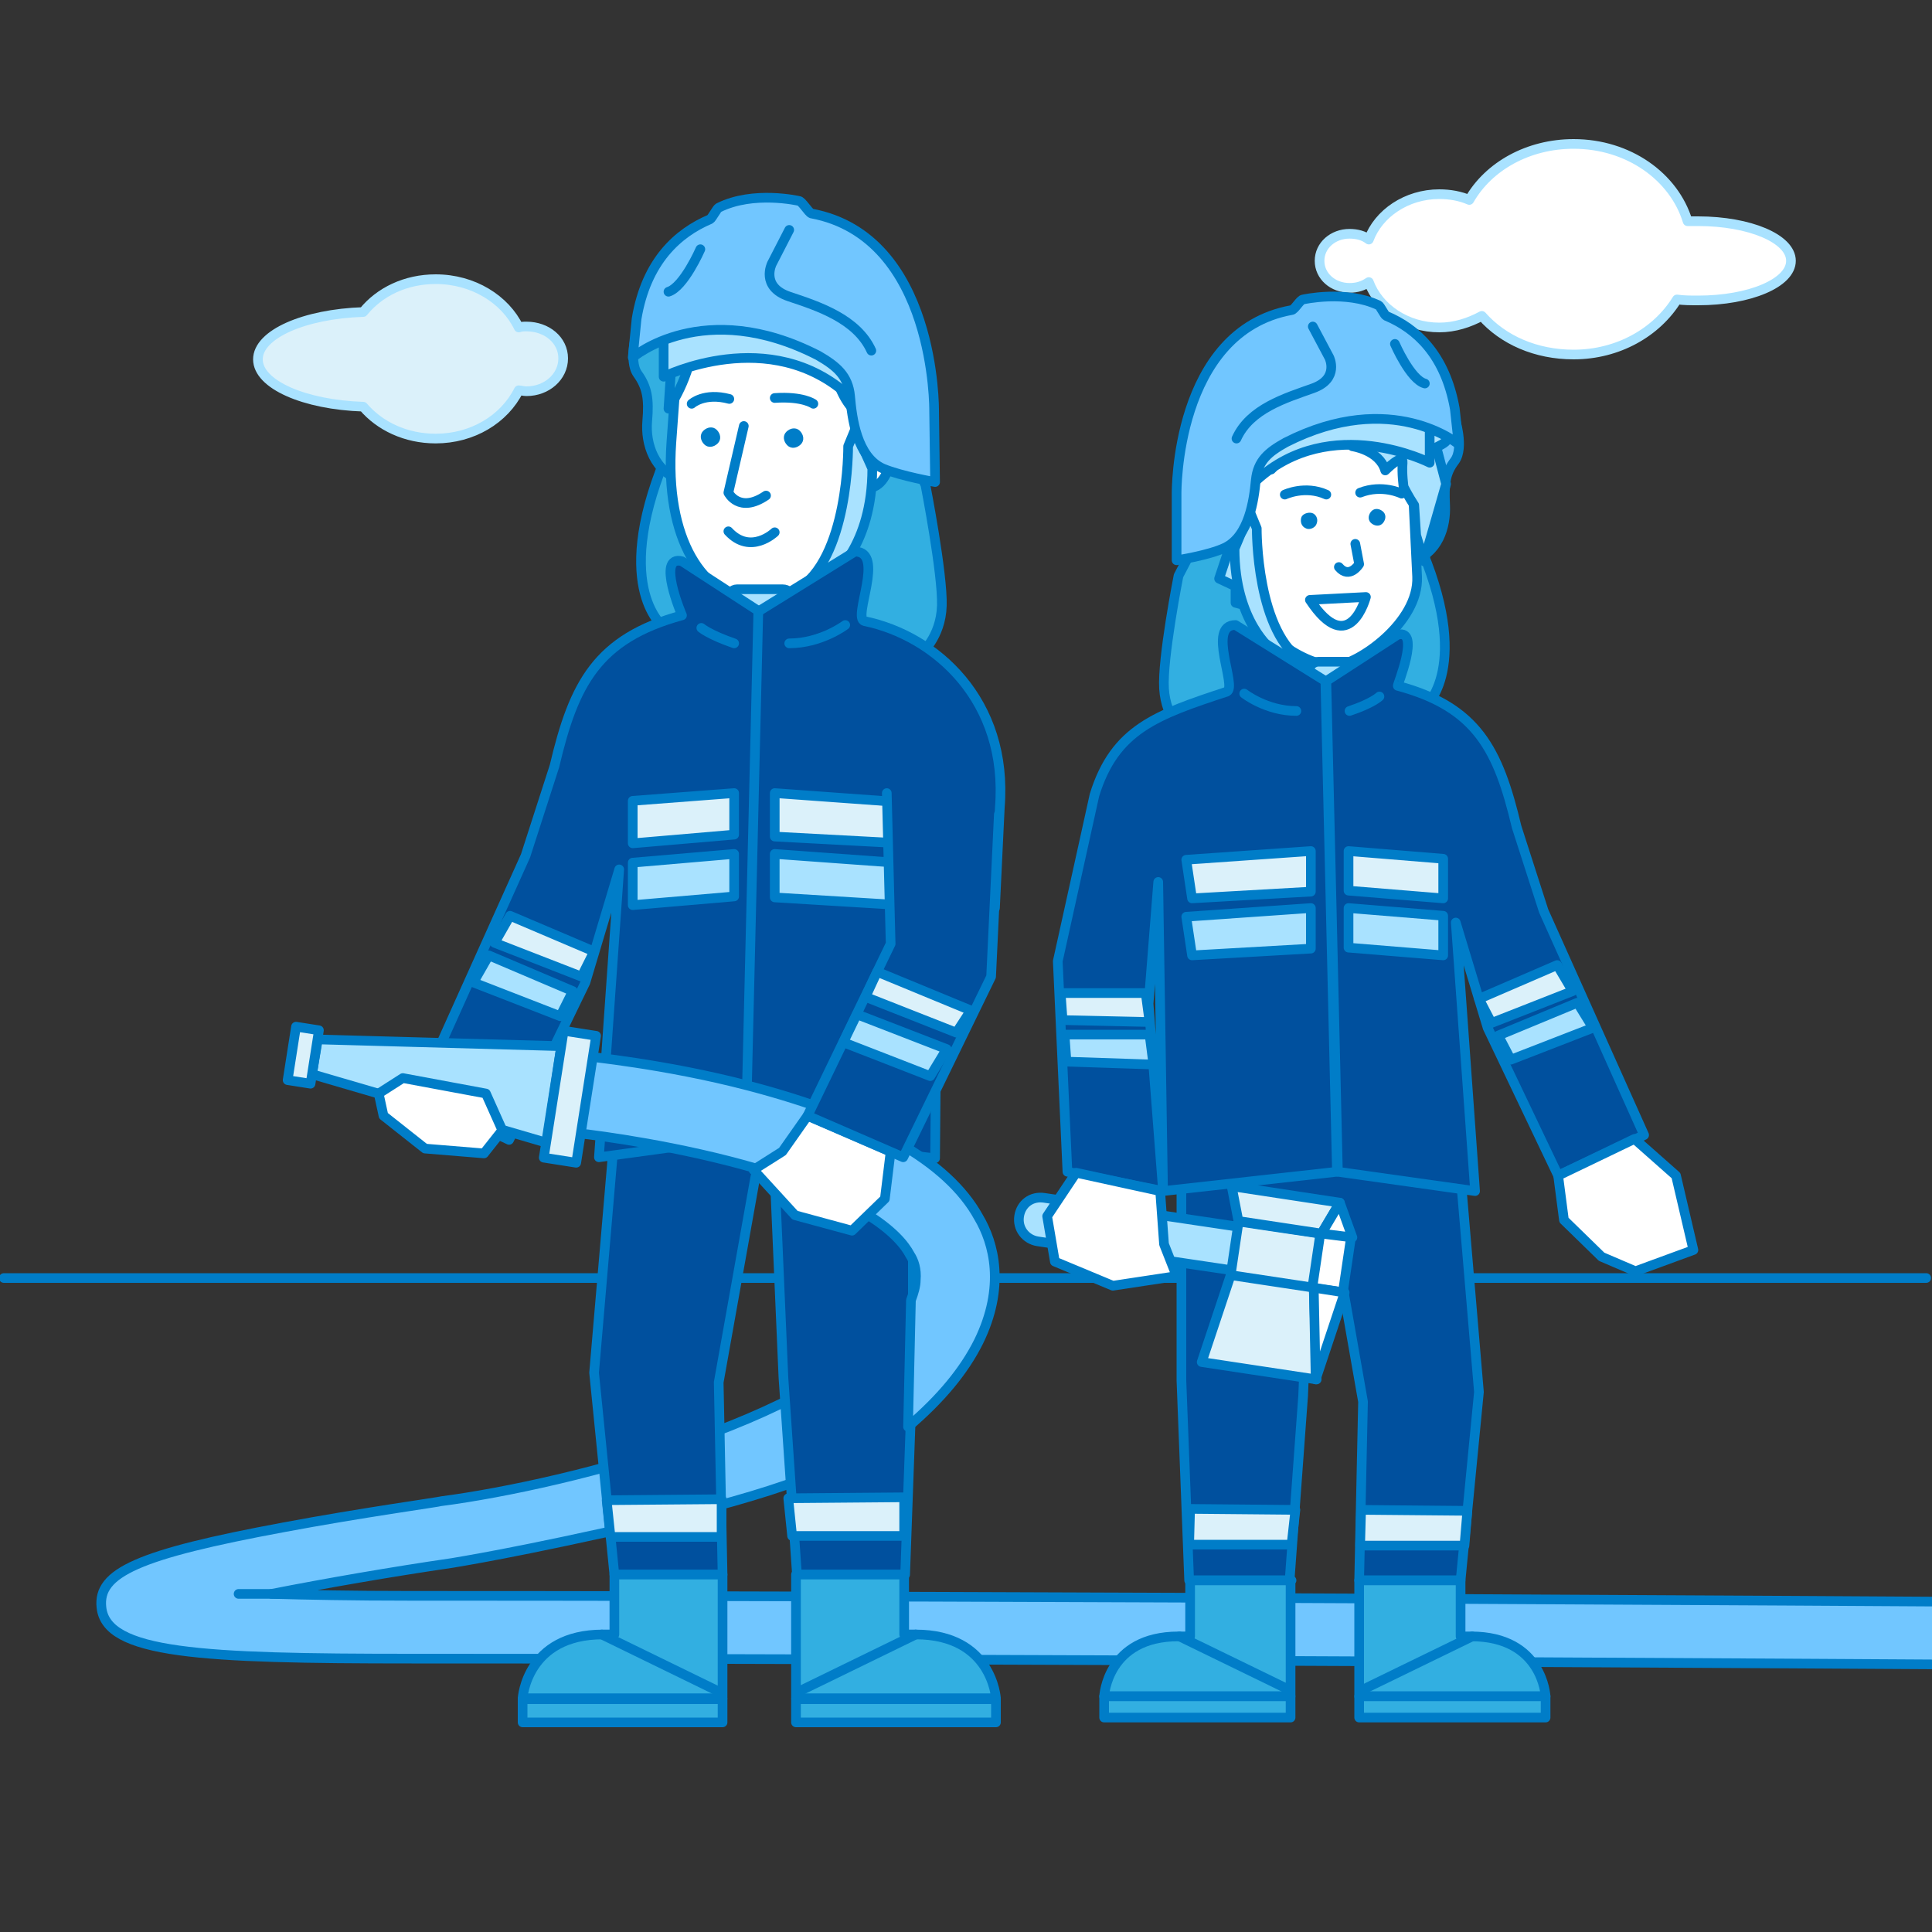 <?xml version="1.0" encoding="utf-8"?>
<!-- Generator: Adobe Illustrator 27.5.0, SVG Export Plug-In . SVG Version: 6.00 Build 0)  -->
<svg version="1.1" id="Layer_1" xmlns="http://www.w3.org/2000/svg" xmlns:xlink="http://www.w3.org/1999/xlink" x="0px" y="0px"
	 viewBox="0 0 200 200" style="enable-background:new 0 0 200 200;" xml:space="preserve">
<rect x="0" y="0" width="200" height="200" fill="#333333" stroke="none"/>
<style type="text/css">
	.st0{fill:#FFFFFF;}
	.st1{fill:none;stroke:#A9E2FF;stroke-linecap:round;stroke-linejoin:round;}
	.st2{fill:#DBF1FA;}
	.st3{fill:none;stroke:#007DC8;stroke-linecap:round;stroke-linejoin:round;}
	.st4{clip-path:url(#SVGID_00000078745796576536516890000011621556984881790109_);}
	.st5{fill:#71C6FF;}
	.st6{fill:#32AFE1;}
	.st7{fill:#A9E2FF;}
	.st8{fill:#007DC8;}
	.st9{fill:#00509E;}
</style>
<g id="_35">
	<path class="st0" d="M175.8,22.9c-0.4,0-0.8,0-1.1,0c-1.4-4.6-6.1-8-11.8-8c-4.7,0-8.8,2.3-10.8,5.8c-0.9-0.4-2-0.6-3.1-0.6
		c-3.4,0-6.3,2-7.3,4.7c-0.5-0.4-1.2-0.6-2-0.6c-1.7,0-3.1,1.2-3.1,2.8s1.4,2.8,3.1,2.8c0.8,0,1.4-0.2,2-0.6c1,2.7,3.9,4.7,7.3,4.7
		c1.6,0,3.1-0.5,4.4-1.2c2.2,2.5,5.6,4,9.5,4c4.6,0,8.6-2.3,10.7-5.7c0.7,0.1,1.4,0.1,2.2,0.1c5.3,0,9.6-1.8,9.6-4.1
		S181.1,22.9,175.8,22.9"/>
	<path class="st1" d="M175.8,22.9c-0.4,0-0.8,0-1.1,0c-1.4-4.6-6.1-8-11.8-8c-4.7,0-8.8,2.3-10.8,5.8c-0.9-0.4-2-0.6-3.1-0.6
		c-3.4,0-6.3,2-7.3,4.7c-0.5-0.4-1.2-0.6-2-0.6c-1.7,0-3.1,1.2-3.1,2.8s1.4,2.8,3.1,2.8c0.8,0,1.4-0.2,2-0.6c1,2.7,3.9,4.7,7.3,4.7
		c1.6,0,3.1-0.5,4.4-1.2c2.2,2.5,5.6,4,9.5,4c4.6,0,8.6-2.3,10.7-5.7c0.7,0.1,1.4,0.1,2.2,0.1c5.3,0,9.6-1.8,9.6-4.1
		S181.1,22.9,175.8,22.9L175.8,22.9z"/>
	<path class="st2" d="M54.5,33.8c-0.3,0-0.5,0-0.8,0.1c-1.4-2.9-4.7-5-8.6-5c-3.1,0-5.8,1.3-7.5,3.4c-6.1,0.2-10.9,2.3-10.9,4.9
		s4.8,4.7,10.9,4.9c1.7,2,4.4,3.3,7.5,3.3c3.8,0,7.1-2,8.6-5c0.2,0,0.5,0.1,0.8,0.1c2.1,0,3.8-1.5,3.8-3.4S56.6,33.8,54.5,33.8"/>
	<path class="st1" d="M54.5,33.8c-0.3,0-0.5,0-0.8,0.1c-1.4-2.9-4.7-5-8.6-5c-3.1,0-5.8,1.3-7.5,3.4c-6.1,0.2-10.9,2.3-10.9,4.9
		s4.8,4.7,10.9,4.9c1.7,2,4.4,3.3,7.5,3.3c3.8,0,7.1-2,8.6-5c0.2,0,0.5,0.1,0.8,0.1c2.1,0,3.8-1.5,3.8-3.4S56.6,33.8,54.5,33.8z"/>
	<line class="st3" x1="0.4" y1="132.3" x2="199.4" y2="132.3"/>
	<g>
		<defs>
			<rect id="SVGID_1_" y="0" width="200" height="200"/>
		</defs>
		<clipPath id="SVGID_00000047051845055421284950000013561893893618507199_">
			<use xlink:href="#SVGID_1_"  style="overflow:visible;"/>
		</clipPath>
		<g style="clip-path:url(#SVGID_00000047051845055421284950000013561893893618507199_);">
			<path class="st5" d="M45.7,155.4c-0.3,0.1-8.3,1.2-16.3,2.7c-15.1,2.8-19.3,4.7-18.9,8.3c0.5,4.8,10.2,5.3,32.1,5.3h1.3
				c65.6,0,156,0.6,156.9,0.6h0c2.2,0,4-1.4,4-3.2c0-1.8-1.8-3.3-4-3.3c-0.9,0-91.4-0.6-157-0.6c-0.4,0-0.8,0-1.3,0
				c-6.1,0-10.8-0.1-14.4-0.2c5.6-1.1,12.5-2.3,18.7-3.2c0.5-0.1,6.5-1,20.5-4.2c12.6-2.9,20.5-5.7,26.7-10l0.3-13.2
				c-0.1,0.2-0.2,0.4-0.4,0.7C87.1,146.6,58.7,153.7,45.7,155.4"/>
			<path class="st3" d="M45.7,155.4c-0.3,0.1-8.3,1.2-16.3,2.7c-15.1,2.8-19.3,4.7-18.9,8.3c0.5,4.8,10.2,5.3,32.1,5.3h1.3
				c65.6,0,156,0.6,156.9,0.6h0c2.2,0,4-1.4,4-3.2c0-1.8-1.8-3.3-4-3.3c-0.9,0-91.4-0.6-157-0.6c-0.4,0-0.8,0-1.3,0
				c-6.1,0-10.8-0.1-14.4-0.2c5.6-1.1,12.5-2.3,18.7-3.2c0.5-0.1,6.5-1,20.5-4.2c12.6-2.9,20.5-5.7,26.7-10l0.3-13.2
				c-0.1,0.2-0.2,0.4-0.4,0.7C87.1,146.6,58.7,153.7,45.7,155.4L45.7,155.4z"/>
		</g>
	</g>
	<path class="st6" d="M122,59.6c0,0-1.7,8.6-1.5,11.7c0.2,3.1,2.1,4.7,2.1,4.7l22.6-2.6h2.1c0,0,5.1-3.7,0-16.2s-22.9-2.2-22.9-2.2
		L122,59.6L122,59.6z"/>
	<path class="st3" d="M122,59.6c0,0-1.7,8.6-1.5,11.7c0.2,3.1,2.1,4.7,2.1,4.7l22.6-2.6h2.1c0,0,5.1-3.7,0-16.2s-22.9-2.2-22.9-2.2
		L122,59.6L122,59.6z"/>
	<path class="st5" d="M150.6,43.3c0,0,1,3,0,4.4c-1,1.3-1.1,2.4-1,4.6c0.1,2.2-0.7,5-3.5,5.8c-2.8,0.8-2.9-18.3-2.9-18.3
		S150.6,43.3,150.6,43.3z"/>
	<path class="st3" d="M150.6,43.3c0,0,1,3,0,4.4c-1,1.3-1.1,2.4-1,4.6c0.1,2.2-0.7,5-3.5,5.8c-2.8,0.8-2.9-18.3-2.9-18.3
		S150.6,43.3,150.6,43.3z"/>
	<polygon class="st0" points="127.9,114.4 146.1,114.4 146.1,73.4 137.1,71.6 127.9,73.4 	"/>
	<polygon class="st3" points="127.9,114.4 146.1,114.4 146.1,73.4 137.1,71.6 127.9,73.4 	"/>
	<path class="st0" d="M133.6,71.5c0,0,0.4,3.9,3.5,3.9s3.5-3.9,3.5-3.9v-5.3h-7.1L133.6,71.5L133.6,71.5z"/>
	<path class="st3" d="M133.6,71.5c0,0,0.4,3.9,3.5,3.9s3.5-3.9,3.5-3.9v-5.3h-7.1L133.6,71.5L133.6,71.5z"/>
	<polygon class="st7" points="127.1,57.2 126.2,59.9 127.9,60.7 127.9,62.4 130.5,63.1 131.4,59.7 127.6,54.9 	"/>
	<polygon class="st3" points="127.1,57.2 126.2,59.9 127.9,60.7 127.9,62.4 130.5,63.1 131.4,59.7 127.6,54.9 	"/>
	<path class="st0" d="M138.3,68.9L138.3,68.9c2.2-0.1,8.6-4.4,8.4-9.2l-0.7-14.4c-0.2-4.4-4-7.8-8.4-7.6l-1.8,0.1
		c-4.4,0.2-7.8,4-7.6,8.4l0.7,14.2C129.1,65.4,135.4,69.1,138.3,68.9"/>
	<path class="st3" d="M138.3,68.9L138.3,68.9c2.2-0.1,8.6-4.4,8.4-9.2l-0.7-14.4c-0.2-4.4-4-7.8-8.4-7.6l-1.8,0.1
		c-4.4,0.2-7.8,4-7.6,8.4l0.7,14.2C129.1,65.4,135.4,69.1,138.3,68.9L138.3,68.9z"/>
	<path class="st3" d="M138.6,58.7c1.1,1.3,2.1-0.3,2.1-0.3l-0.4-2.1"/>
	<path class="st3" d="M135.6,62.1c4.1,6.2,5.8-0.3,5.8-0.3L135.6,62.1z"/>
	<path class="st8" d="M141.9,53c-0.3,0.4-0.3,0.9,0.1,1.2c0.4,0.3,0.9,0.3,1.2-0.1c0.3-0.4,0.3-0.9-0.1-1.2S142.2,52.6,141.9,53"/>
	<path class="st8" d="M135.2,54.7c0.4,0.2,1-0.1,1.1-0.5c0.2-0.5-0.1-1-0.5-1.1s-1,0.1-1.1,0.5S134.7,54.5,135.2,54.7"/>
	<path class="st3" d="M145.1,51.1c0,0-2-1-4.3-0.1"/>
	<path class="st3" d="M133,51.2c0,0,2.1-1,4.3,0"/>
	<path class="st7" d="M131.9,43.5c0,0,1.6,1.6,5.2,0.9c0,0,5.7-0.9,2.9,1.8c0,0,2.8,0.4,3.4,2.5c0,0,1.9-1.9,1.8-0.8
		s0.1,2.5,0.1,2.5s0.5,1,1.1,1.9l0.2,3.1l0.8,2.7l2.3-8l-1-3.8c0,0,1.1-0.5,1.1-0.8c0.6-5.1-5.1-8.6-5.1-8.6l2.1-0.1
		c0,0-5.3-3.8-11.5-2l-2.8,1.1l-1-0.8l-0.9,2.2C130.6,37.3,129.4,39.6,131.9,43.5"/>
	<path class="st3" d="M131.9,43.5c0,0,1.6,1.6,5.2,0.9c0,0,5.7-0.9,2.9,1.8c0,0,2.8,0.4,3.4,2.5c0,0,1.9-1.9,1.8-0.8
		s0.1,2.5,0.1,2.5s0.5,1,1.1,1.9l0.2,3.1l0.8,2.7l2.3-8l-1-3.8c0,0,1.1-0.5,1.1-0.8c0.6-5.1-5.1-8.6-5.1-8.6l2.1-0.1
		c0,0-5.3-3.8-11.5-2l-2.8,1.1l-1-0.8l-0.9,2.2C130.6,37.3,129.4,39.6,131.9,43.5L131.9,43.5z"/>
	<path class="st2" d="M132.4,44.7c0,0,0.6,2.5-0.8,3.9l-0.9-0.6l-0.9,2l-0.5,1.6c0,0-1.2-0.9-2-0.7s-0.3-2.2-0.3-2.2l-0.9,0.4
		l0.6-4.3l-1.1-0.5c0,0,1.1-5,4.7-4.8C130.2,39.6,130.6,43.5,132.4,44.7"/>
	<path class="st3" d="M132.4,44.7c0,0,0.6,2.5-0.8,3.9l-0.9-0.6l-0.9,2l-0.5,1.6c0,0-1.2-0.9-2-0.7s-0.3-2.2-0.3-2.2l-0.9,0.4
		l0.6-4.3l-1.1-0.5c0,0,1.1-5,4.7-4.8C130.2,39.6,130.6,43.5,132.4,44.7L132.4,44.7z"/>
	<path class="st0" d="M129.4,57c-0.3,0.3-0.7,0.5-1.2,0.5c-1.2,0.1-2.2-1.2-2.3-2.8c-0.1-1.6,0.8-2.9,2-3c0.4,0,0.8,0.1,1.2,0.4"/>
	<path class="st3" d="M129.4,57c-0.3,0.3-0.7,0.5-1.2,0.5c-1.2,0.1-2.2-1.2-2.3-2.8c-0.1-1.6,0.8-2.9,2-3c0.4,0,0.8,0.1,1.2,0.4"/>
	<path class="st7" d="M130.1,54.7c0,0-0.1,11,5,13.9l-3.4-1.3c0,0-3.9-2.9-3.9-10.5l1.6-3.8L130.1,54.7L130.1,54.7z"/>
	<path class="st3" d="M130.1,54.7c0,0-0.1,11,5,13.9l-3.4-1.3c0,0-3.9-2.9-3.9-10.5l1.6-3.8L130.1,54.7L130.1,54.7z"/>
	<path class="st7" d="M136.5,70.8h4.4c0.5,0,0.9-0.4,0.9-0.9v-0.4c0-0.5-0.4-0.9-0.9-0.9h-4.4c-0.5,0-0.9,0.4-0.9,0.9v0.4
		C135.5,70.4,136,70.8,136.5,70.8"/>
	<path class="st3" d="M136.5,68.5h4.4c0.5,0,0.9,0.4,0.9,0.9v0.4c0,0.5-0.4,0.9-0.9,0.9h-4.4c-0.5,0-0.9-0.4-0.9-0.9v-0.4
		C135.5,68.9,136,68.5,136.5,68.5L136.5,68.5z"/>
	<polygon class="st9" points="128.8,85.6 126.8,85.6 126.3,93 122.3,111 122.3,142.9 123.1,163.6 133.5,163.6 134.9,144.5 
		135.7,125.2 137.6,125.2 141.1,145.1 140.7,163.6 151.2,163.6 153.1,144.1 149.4,100.5 147.5,93 147.3,85.6 145.2,85.6 	"/>
	<polygon class="st3" points="128.8,85.6 126.8,85.6 126.3,93 122.3,111 122.3,142.9 123.1,163.6 133.5,163.6 134.9,144.5 
		135.7,125.2 137.6,125.2 141.1,145.1 140.7,163.6 151.2,163.6 153.1,144.1 149.4,100.5 147.5,93 147.3,85.6 145.2,85.6 	"/>
	<path class="st6" d="M140.7,163.6h10.5v5.8h1.1c7.4,0,7.7,6.2,7.7,6.2h-19.3v-4.9l0,0L140.7,163.6L140.7,163.6z"/>
	<path class="st3" d="M140.7,163.6h10.5v5.8h1.1c7.4,0,7.7,6.2,7.7,6.2h-19.3v-4.9l0,0L140.7,163.6L140.7,163.6z"/>
	<rect x="140.7" y="175.6" class="st6" width="19.3" height="2.2"/>
	<rect x="140.7" y="175.6" class="st3" width="19.3" height="2.2"/>
	<line class="st3" x1="152.4" y1="169.4" x2="141.1" y2="174.9"/>
	<path class="st6" d="M133.7,163.6h-10.5v5.8h-1.2c-7.4,0-7.7,6.2-7.7,6.2h19.3v-4.9l0,0V163.6L133.7,163.6z"/>
	<path class="st3" d="M133.7,163.6h-10.5v5.8h-1.2c-7.4,0-7.7,6.2-7.7,6.2h19.3v-4.9l0,0V163.6L133.7,163.6z"/>
	<rect x="114.3" y="175.6" class="st6" width="19.3" height="2.2"/>
	<rect x="114.3" y="175.6" class="st3" width="19.3" height="2.2"/>
	<line class="st3" x1="122.1" y1="169.4" x2="133.4" y2="174.9"/>
	<path class="st9" d="M144.7,65.7l-7.4,4.8l1.2,50.8l14.2,2l-2-27.8l3.3,10.9l7.3,15.3l8.9-4.2l-10.4-23.2l-2.8-8.7
		c-1.9-8-4.1-12.4-12.3-14.6C144.6,71,147.1,65.1,144.7,65.7"/>
	<path class="st3" d="M144.7,65.7l-7.4,4.8l1.2,50.8l14.2,2l-2-27.8l3.3,10.9l7.3,15.3l8.9-4.2l-10.4-23.2l-2.8-8.7
		c-1.9-8-4.1-12.4-12.3-14.6C144.6,71,147.1,65.1,144.7,65.7L144.7,65.7z"/>
	<path class="st9" d="M127.9,64.7l9.3,5.8l1.2,50.8l-18,2l-0.5-32l-1,12.6l1.5,19.4l-9.9-2l-1-21.8l3.8-17.2
		c2.1-6.8,6.4-8.3,13.7-10.7C128.1,71.1,124.9,64.7,127.9,64.7"/>
	<path class="st3" d="M127.9,64.7l9.3,5.8l1.2,50.8l-18,2l-0.5-32l-1,12.6l1.5,19.4l-9.9-2l-1-21.8l3.8-17.2
		c2.1-6.8,6.4-8.3,13.7-10.7C128.1,71.1,124.9,64.7,127.9,64.7L127.9,64.7z"/>
	<path class="st5" d="M142.8,72.1c0,0-0.7,0.7-3.1,1.5"/>
	<path class="st3" d="M142.8,72.1c0,0-0.7,0.7-3.1,1.5"/>
	<path class="st5" d="M128.8,71.8c0,0,2.3,1.8,5.4,1.8"/>
	<path class="st3" d="M128.8,71.8c0,0,2.3,1.8,5.4,1.8"/>
	<path class="st7" d="M148,44v3.9c0,0-10.2-5.2-17.9,1.8l-0.1-5.5C129.9,44.2,139.6,41.1,148,44"/>
	<path class="st3" d="M148,44v3.9c0,0-10.2-5.2-17.9,1.8l-0.1-5.5C129.9,44.2,139.6,41.1,148,44L148,44z"/>
	<path class="st5" d="M134.9,31c0,0,4.4-1,7.8,0.6c0.2,0.1,0.6,1,0.8,1.1c3.1,1.3,6.1,4,7.1,9.6L151,46c0,0-6.9-5.8-17.9-0.2
		c-1.8,1-2.9,1.9-3.1,3.9c-0.2,2.1-0.7,5.8-3.2,7c-1.7,0.8-5,1.3-5,1.3l0-6.9c0,0-0.2-16.8,11.9-19C134,32.1,134.6,31,134.9,31"/>
	<path class="st3" d="M134.9,31c0,0,4.4-1,7.8,0.6c0.2,0.1,0.6,1,0.8,1.1c3.1,1.3,6.1,4,7.1,9.6L151,46c0,0-6.9-5.8-17.9-0.2
		c-1.8,1-2.9,1.9-3.1,3.9c-0.2,2.1-0.7,5.8-3.2,7c-1.7,0.8-5,1.3-5,1.3l0-6.9c0,0-0.2-16.8,11.9-19C134,32.1,134.6,31,134.9,31
		L134.9,31z"/>
	<path class="st3" d="M135.9,33.8l1.7,3.2c0,0,1.1,2.2-1.7,3.2s-6.5,2.1-7.9,5.2"/>
	<path class="st2" d="M144.4,35.6c0,0,1.6,3.7,3.1,4.1"/>
	<path class="st3" d="M144.4,35.6c0,0,1.6,3.7,3.1,4.1"/>
	<polygon class="st2" points="149.4,88.9 149.4,93 139.6,92.2 139.6,88.1 	"/>
	<polygon class="st3" points="149.4,88.9 149.4,93 139.6,92.2 139.6,88.1 	"/>
	<polygon class="st7" points="149.4,94.8 149.4,98.9 139.6,98.1 139.6,94 	"/>
	<polygon class="st3" points="149.4,94.8 149.4,98.9 139.6,98.1 139.6,94 	"/>
	<polygon class="st2" points="135.7,88.1 135.7,92.3 123.4,93 122.8,89 	"/>
	<polygon class="st3" points="135.7,88.1 135.7,92.3 123.4,93 122.8,89 	"/>
	<polygon class="st7" points="135.7,94 135.7,98.2 123.4,98.9 122.8,94.9 	"/>
	<polygon class="st3" points="135.7,94 135.7,98.2 123.4,98.9 122.8,94.9 	"/>
	<polygon class="st7" points="119,107.1 119.4,110.2 110.4,109.9 110.2,107.1 	"/>
	<polygon class="st3" points="119,107.1 119.4,110.2 110.4,109.9 110.2,107.1 	"/>
	<polygon class="st2" points="118.6,102.8 119,105.8 110,105.6 109.8,102.8 	"/>
	<polygon class="st3" points="118.6,102.8 119,105.8 110,105.6 109.8,102.8 	"/>
	<polygon class="st7" points="163.3,103.8 164.9,106.4 156.4,109.7 155.1,107.2 	"/>
	<polygon class="st3" points="163.3,103.8 164.9,106.4 156.4,109.7 155.1,107.2 	"/>
	<polygon class="st2" points="161.2,99.9 162.8,102.6 154.4,105.9 153.1,103.4 	"/>
	<polygon class="st3" points="161.2,99.9 162.8,102.6 154.4,105.9 153.1,103.4 	"/>
	<polygon class="st2" points="151.9,156.4 151.6,160 140.8,160 140.9,156.3 	"/>
	<polygon class="st3" points="151.9,156.4 151.6,160 140.8,160 140.9,156.3 	"/>
	<polygon class="st2" points="134.1,156.3 133.7,159.9 123.1,159.9 123.2,156.2 	"/>
	<polygon class="st3" points="134.1,156.3 133.7,159.9 123.1,159.9 123.2,156.2 	"/>
	<path class="st6" d="M95.8,50.2c0,0,1.8,9.2,1.7,12.5s-2.2,5-2.2,5L71,65h-2.2c0,0-5.5-3.9,0-17.4c5.5-13.5,24.6-2.4,24.6-2.4
		S95.8,50.2,95.8,50.2z"/>
	<path class="st3" d="M95.8,50.2c0,0,1.8,9.2,1.7,12.5s-2.2,5-2.2,5L71,65h-2.2c0,0-5.5-3.9,0-17.4c5.5-13.5,24.6-2.4,24.6-2.4
		S95.8,50.2,95.8,50.2z"/>
	<path class="st6" d="M66,34c0,0-1,3.3,0,4.7c1,1.4,1.2,2.6,1,4.9s0.7,5.3,3.7,6.2c3,0.9,3.1-19.6,3.1-19.6S66,34,66,34z"/>
	<path class="st3" d="M66,34c0,0-1,3.3,0,4.7c1,1.4,1.2,2.6,1,4.9s0.7,5.3,3.7,6.2c3,0.9,3.1-19.6,3.1-19.6S66,34,66,34z"/>
	<polygon class="st0" points="88.5,110.2 69,110.2 69,66.3 78.7,64.4 88.5,66.3 	"/>
	<polygon class="st3" points="88.5,110.2 69,110.2 69,66.3 78.7,64.4 88.5,66.3 	"/>
	<path class="st0" d="M82.5,64.3c0,0-0.4,4.2-3.8,4.2s-3.8-4.2-3.8-4.2v-5.7h7.6L82.5,64.3L82.5,64.3z"/>
	<path class="st3" d="M82.5,64.3c0,0-0.4,4.2-3.8,4.2s-3.8-4.2-3.8-4.2v-5.7h7.6L82.5,64.3L82.5,64.3z"/>
	<path class="st0" d="M78.4,62.3L78.4,62.3c-5.7-0.4-9.6-6.5-8.9-16.5l0.7-9.6c0.4-5.3,4.8-9.3,9.7-8.9l2,0.1c5,0.4,8.7,5,8.3,10.2
		l-1.1,14.6C88.9,56.9,83.9,62.6,78.4,62.3"/>
	<path class="st3" d="M78.4,62.3L78.4,62.3c-5.7-0.4-9.6-6.5-8.9-16.5l0.7-9.6c0.4-5.3,4.8-9.3,9.7-8.9l2,0.1c5,0.4,8.7,5,8.3,10.2
		l-1.1,14.6C88.9,56.9,83.9,62.6,78.4,62.3z"/>
	<path class="st3" d="M79.3,51.3c-2.8,1.9-3.9-0.3-3.9-0.3l1.6-6.9"/>
	<path class="st0" d="M89.1,43.8c0.1-0.1,0.1-0.1,0.2-0.2c0.3-0.3,0.7-0.4,1.1-0.4c1.2,0.1,2.1,1.8,1.9,3.8c-0.2,2-1.2,3.6-2.5,3.5
		c-0.5,0-0.9-0.3-1.2-0.7"/>
	<path class="st3" d="M89.1,43.8c0.1-0.1,0.1-0.1,0.2-0.2c0.3-0.3,0.7-0.4,1.1-0.4c1.2,0.1,2.1,1.8,1.9,3.8c-0.2,2-1.2,3.6-2.5,3.5
		c-0.5,0-0.9-0.3-1.2-0.7"/>
	<path class="st6" d="M73.5,32.2c0,0,2.6-0.4,3,1.4c0.5,2,0.7,2.8,2.1,2.9c1.4,0.1,2.2-0.2,2.8-2.5c0.3-1,1.7-1.3,2.8-1
		c0.9,0.3,1.8,0.9,1.8,2.3c0,3.1,1.4,8,4.6,8.2l0.4-5.1c0,0,1.7-10.6-9.3-11.4c-11-0.8-11.9,6.7-12.2,10.8l-0.3,4.5
		c0,0,2.3-3.2,2.6-7.2C71.8,35.2,71.6,32.9,73.5,32.2"/>
	<path class="st3" d="M73.5,32.2c0,0,2.6-0.4,3,1.4c0.5,2,0.7,2.8,2.1,2.9c1.4,0.1,2.2-0.2,2.8-2.5c0.3-1,1.7-1.3,2.8-1
		c0.9,0.3,1.8,0.9,1.8,2.3c0,3.1,1.4,8,4.6,8.2l0.4-5.1c0,0,1.7-10.6-9.3-11.4c-11-0.8-11.9,6.7-12.2,10.8l-0.3,4.5
		c0,0,2.3-3.2,2.6-7.2C71.8,35.2,71.6,32.9,73.5,32.2L73.5,32.2z"/>
	<path class="st3" d="M75.4,55c2.3,2.5,4.8,0.1,4.8,0.1"/>
	<path class="st3" d="M71.6,41.8c0,0,1.3-1.2,3.9-0.5"/>
	<path class="st3" d="M84.2,41.8c0,0-1.1-0.8-4-0.6"/>
	<path class="st8" d="M74.2,44.5c0.4,0.4,0.5,1,0.1,1.4c-0.4,0.4-1,0.5-1.4,0.1c-0.4-0.4-0.5-1-0.1-1.4S73.8,44.1,74.2,44.5"/>
	<path class="st8" d="M82.8,44.6c0.4,0.4,0.5,1,0.1,1.4c-0.4,0.4-1,0.5-1.4,0.1c-0.4-0.4-0.5-1-0.1-1.4S82.4,44.2,82.8,44.6"/>
	<path class="st7" d="M87.8,46.2c0,0,0.1,11.8-5.4,14.9l3.7-1.4c0,0,4.2-3.1,4.2-11.2l-1.8-4L87.8,46.2L87.8,46.2z"/>
	<path class="st3" d="M87.8,46.2c0,0,0.1,11.8-5.4,14.9l3.7-1.4c0,0,4.2-3.1,4.2-11.2l-1.8-4L87.8,46.2L87.8,46.2z"/>
	<path class="st7" d="M81.1,63.5h-4.7c-0.6,0-1-0.5-1-1V62c0-0.5,0.4-1,1-1h4.7c0.6,0,1,0.5,1,1v0.5C82.1,63.1,81.6,63.5,81.1,63.5"
		/>
	<path class="st3" d="M76.3,61H81c0.6,0,1,0.4,1,1v0.5c0,0.6-0.4,1-1,1h-4.7c-0.6,0-1-0.4-1-1V62C75.3,61.5,75.8,61,76.3,61z"/>
	<polygon class="st9" points="87.6,79.4 89.8,79.4 90.2,87.3 94.5,106.7 94.5,140.8 93.7,163 82.5,163 81.1,142.6 80.2,121.8 
		78.2,121.8 74.4,143.1 74.8,163 63.6,163 61.5,142.1 65.5,95.4 67.5,87.3 67.8,79.4 70,79.4 	"/>
	<polygon class="st3" points="87.6,79.4 89.8,79.4 90.2,87.3 94.5,106.7 94.5,140.8 93.7,163 82.5,163 81.1,142.6 80.2,121.8 
		78.2,121.8 74.4,143.1 74.8,163 63.6,163 61.5,142.1 65.5,95.4 67.5,87.3 67.8,79.4 70,79.4 	"/>
	<path class="st6" d="M74.8,163H63.6v6.2h-1.2c-7.9,0-8.3,6.6-8.3,6.6h20.7v-5.2l0,0V163z"/>
	<path class="st3" d="M74.8,163H63.6v6.2h-1.2c-7.9,0-8.3,6.6-8.3,6.6h20.7v-5.2l0,0V163z"/>
	<rect x="54.1" y="175.9" class="st6" width="20.7" height="2.4"/>
	<rect x="54.1" y="175.9" class="st3" width="20.7" height="2.4"/>
	<line class="st3" x1="62.3" y1="169.2" x2="74.4" y2="175.1"/>
	<path class="st6" d="M82.4,163h11.2v6.2h1.2c7.9,0,8.3,6.6,8.3,6.6H82.4v-5.2l0,0V163z"/>
	<path class="st3" d="M82.4,163h11.2v6.2h1.2c7.9,0,8.3,6.6,8.3,6.6H82.4v-5.2l0,0V163z"/>
	<rect x="82.4" y="175.9" class="st6" width="20.7" height="2.4"/>
	<rect x="82.4" y="175.9" class="st3" width="20.7" height="2.4"/>
	<line class="st3" x1="94.8" y1="169.2" x2="82.7" y2="175.1"/>
	<path class="st9" d="M70.6,58.1l8,5.2l-1.3,54.4L62,119.8L64.1,90l-3.5,11.7L52.7,118l-9.5-4.5l11.2-24.9l3-9.3
		c2-8.5,4.4-13.2,13.2-15.6C70.6,63.7,67.9,57.4,70.6,58.1"/>
	<path class="st3" d="M70.6,58.1l8,5.2l-1.3,54.4L62,119.8L64.1,90l-3.5,11.7L52.7,118l-9.5-4.5l11.2-24.9l3-9.3
		c2-8.5,4.4-13.2,13.2-15.6C70.6,63.7,67.9,57.4,70.6,58.1L70.6,58.1z"/>
	<path class="st9" d="M103,94l0.5-10.4c0.9-11.1-6.7-17.8-14-19.3c-1.3-0.3,2.2-7.2-1-7.2l-10,6.2l-1.3,54.4l19.6,2.2l0.3-34.3"/>
	<path class="st3" d="M103,94l0.5-10.4c0.9-11.1-6.7-17.8-14-19.3c-1.3-0.3,2.2-7.2-1-7.2l-10,6.2l-1.3,54.4l19.6,2.2l0.3-34.3"/>
	<path class="st5" d="M72.6,65c0,0,0.8,0.7,3.4,1.6"/>
	<path class="st3" d="M72.6,65c0,0,0.8,0.7,3.4,1.6"/>
	<path class="st5" d="M87.5,64.7c0,0-2.5,1.9-5.8,1.9"/>
	<path class="st3" d="M87.5,64.7c0,0-2.5,1.9-5.8,1.9"/>
	<path class="st7" d="M68.7,34.8V39c0,0,11-5.5,19.2,2L88,35C88,35,77.7,31.7,68.7,34.8"/>
	<path class="st3" d="M68.7,34.8V39c0,0,11-5.5,19.2,2L88,35C88,35,77.7,31.7,68.7,34.8z"/>
	<path class="st5" d="M82.7,20.8c0,0-4.7-1.1-8.3,0.7c-0.2,0.1-0.7,1.1-0.9,1.2c-3.3,1.4-6.6,4.3-7.6,10.3l-0.4,4
		c0,0,7.3-6.3,19.2-0.2c1.9,1.1,3.1,2.1,3.3,4.2c0.2,2.3,0.7,6.3,3.4,7.5c1.9,0.8,5.4,1.4,5.4,1.4l-0.1-7.4c0,0,0.2-18-12.7-20.4
		C83.7,22,83,20.8,82.7,20.8"/>
	<path class="st3" d="M82.7,20.8c0,0-4.7-1.1-8.3,0.7c-0.2,0.1-0.7,1.1-0.9,1.2c-3.3,1.4-6.6,4.3-7.6,10.3l-0.4,4
		c0,0,7.3-6.3,19.2-0.2c1.9,1.1,3.1,2.1,3.3,4.2c0.2,2.3,0.7,6.3,3.4,7.5c1.9,0.8,5.4,1.4,5.4,1.4l-0.1-7.4c0,0,0.2-18-12.7-20.4
		C83.7,22,83,20.8,82.7,20.8L82.7,20.8z"/>
	<path class="st3" d="M81.7,23.8l-1.8,3.5c0,0-1.2,2.4,1.8,3.4s7,2.3,8.5,5.6"/>
	<path class="st2" d="M72.5,25.8c0,0-1.7,3.9-3.3,4.4"/>
	<path class="st3" d="M72.5,25.8c0,0-1.7,3.9-3.3,4.4"/>
	<polygon class="st2" points="65.5,82.9 65.5,87.3 76,86.4 76,82.1 	"/>
	<polygon class="st3" points="65.5,82.9 65.5,87.3 76,86.4 76,82.1 	"/>
	<polygon class="st7" points="65.5,89.3 65.5,93.7 76,92.8 76,88.4 	"/>
	<polygon class="st3" points="65.5,89.3 65.5,93.7 76,92.8 76,88.4 	"/>
	<polygon class="st2" points="80.2,82.1 80.2,86.6 93.3,87.3 94,83.1 	"/>
	<polygon class="st3" points="80.2,82.1 80.2,86.6 93.3,87.3 94,83.1 	"/>
	<polygon class="st7" points="80.2,88.4 80.2,92.9 93.3,93.7 94,89.4 	"/>
	<polygon class="st3" points="80.2,88.4 80.2,92.9 93.3,93.7 94,89.4 	"/>
	<polygon class="st7" points="50.6,98.9 49,101.7 58,105.2 59.3,102.6 	"/>
	<polygon class="st3" points="50.6,98.9 49,101.7 58,105.2 59.3,102.6 	"/>
	<polygon class="st2" points="52.8,94.8 51.2,97.6 60.2,101.1 61.5,98.5 	"/>
	<polygon class="st3" points="52.8,94.8 51.2,97.6 60.2,101.1 61.5,98.5 	"/>
	<polygon class="st2" points="62.8,155.3 63.2,159.1 74.7,159.1 74.7,155.2 	"/>
	<polygon class="st3" points="62.8,155.3 63.2,159.1 74.7,159.1 74.7,155.2 	"/>
	<polygon class="st2" points="81.6,155.1 82,159 93.6,159 93.6,155 	"/>
	<polygon class="st3" points="81.6,155.1 82,159 93.6,159 93.6,155 	"/>
	<path class="st5" d="M101.3,138.9c2.8-5.7,1.6-10.2,0-12.9c-3.2-5.8-11.2-10.3-23.8-13.6c-8.8-2.3-16.7-3-17-3.1
		c-2.2-0.2-4.2,1.4-4.4,3.6c-0.2,2.2,1.4,4.2,3.6,4.4c0.1,0,7.6,0.8,15.8,2.9c13.6,3.5,17.6,7.6,18.7,9.7c0.4,0.6,0.7,1.5,0.6,2.6
		c0,0.6-0.2,1.3-0.5,2.1l-0.3,13.1C97.4,144.8,99.8,141.9,101.3,138.9"/>
	<path class="st3" d="M101.3,138.9c2.8-5.7,1.6-10.2,0-12.9c-3.2-5.8-11.2-10.3-23.8-13.6c-8.8-2.3-16.7-3-17-3.1
		c-2.2-0.2-4.2,1.4-4.4,3.6c-0.2,2.2,1.4,4.2,3.6,4.4c0.1,0,7.6,0.8,15.8,2.9c13.6,3.5,17.6,7.6,18.7,9.7c0.4,0.6,0.7,1.5,0.6,2.6
		c0,0.6-0.2,1.3-0.5,2.1l-0.3,13.1C97.4,144.8,99.8,141.9,101.3,138.9L101.3,138.9z"/>
	<polygon class="st7" points="56.6,118.3 58.1,108.3 32.9,107.6 32.3,111.2 	"/>
	<polygon class="st3" points="56.6,118.3 58.1,108.3 32.9,107.6 32.3,111.2 	"/>
	
		<rect x="52.4" y="111.8" transform="matrix(0.155 -0.988 0.988 0.155 -62.291 154.283)" class="st2" width="13.3" height="3.4"/>
	
		<rect x="52.4" y="111.8" transform="matrix(0.155 -0.988 0.988 0.155 -62.291 154.283)" class="st3" width="13.3" height="3.4"/>
	
		<rect x="28.6" y="108" transform="matrix(0.155 -0.988 0.988 0.155 -81.361 123.331)" class="st2" width="5.6" height="2.4"/>
	
		<rect x="28.6" y="108" transform="matrix(0.155 -0.988 0.988 0.155 -81.361 123.331)" class="st3" width="5.6" height="2.4"/>
	<polygon class="st0" points="50.3,113.2 41.7,111.6 39.2,113.2 39.7,115.5 44,118.9 50.1,119.4 52,117 	"/>
	<polygon class="st3" points="50.3,113.2 41.7,111.6 39.2,113.2 39.7,115.5 44,118.9 50.1,119.4 52,117 	"/>
	<polygon class="st0" points="169.2,117.9 161.3,121.7 161.9,126.3 165.8,130.1 169.3,131.6 175.3,129.4 173.5,121.7 	"/>
	<polygon class="st3" points="169.2,117.9 161.3,121.7 161.9,126.3 165.8,130.1 169.3,131.6 175.3,129.4 173.5,121.7 	"/>
	<polygon class="st0" points="92.2,119.2 83.6,115.5 81,119.2 78,121.1 82.3,125.8 88.2,127.4 91.6,124.1 	"/>
	<polygon class="st3" points="92.2,119.2 83.6,115.5 81,119.2 78,121.1 82.3,125.8 88.2,127.4 91.6,124.1 	"/>
	<polyline class="st9" points="91.8,82.1 92.2,97.7 83.6,115.5 93.5,119.8 102.6,101.1 103.4,84.3 	"/>
	<polyline class="st3" points="91.8,82.1 92.2,97.7 83.6,115.5 93.5,119.8 102.6,101.1 103.4,84.3 	"/>
	<polygon class="st7" points="88.7,105 87.3,107.9 96.3,111.4 98,108.6 	"/>
	<polygon class="st3" points="88.7,105 87.3,107.9 96.3,111.4 98,108.6 	"/>
	<polygon class="st2" points="90.8,100.6 89.6,103.2 99,106.9 100.5,104.6 	"/>
	<polygon class="st3" points="90.8,100.6 89.6,103.2 99,106.9 100.5,104.6 	"/>
	<line class="st3" x1="32" y1="165" x2="24.7" y2="165"/>
	<path class="st7" d="M130.9,132l-23.5-3.5c-1.2-0.2-2.1-1.3-1.9-2.6s1.3-2.1,2.6-1.9l23.5,3.5c1.2,0.2,2.1,1.3,1.9,2.5
		C133.3,131.3,132.1,132.1,130.9,132"/>
	<path class="st3" d="M130.9,132l-23.5-3.5c-1.2-0.2-2.1-1.3-1.9-2.6s1.3-2.1,2.6-1.9l23.5,3.5c1.2,0.2,2.1,1.3,1.9,2.5
		C133.3,131.3,132.1,132.1,130.9,132z"/>
	
		<rect x="129.2" y="125.5" transform="matrix(0.147 -0.989 0.989 0.147 -15.744 241.517)" class="st2" width="5.8" height="8.7"/>
	
		<rect x="129.2" y="125.5" transform="matrix(0.147 -0.989 0.989 0.147 -15.744 241.517)" class="st3" width="5.8" height="8.7"/>
	
		<rect x="135.1" y="129.1" transform="matrix(0.146 -0.989 0.989 0.146 -11.557 248.083)" class="st0" width="5.8" height="3.2"/>
	
		<rect x="135.1" y="129.1" transform="matrix(0.146 -0.989 0.989 0.146 -11.557 248.083)" class="st3" width="5.8" height="3.2"/>
	<polygon class="st2" points="136.3,142.8 124.4,141 127.4,132 136,133.3 	"/>
	<polygon class="st3" points="136.3,142.8 124.4,141 127.4,132 136,133.3 	"/>
	<polygon class="st0" points="136.2,142.8 136.2,142.8 136,133.3 139.2,133.8 	"/>
	<polygon class="st3" points="136.2,142.8 136.2,142.8 136,133.3 139.2,133.8 	"/>
	<polygon class="st2" points="138.7,124.5 127.5,122.8 128.2,126.4 136.8,127.7 	"/>
	<polygon class="st3" points="138.7,124.5 127.5,122.8 128.2,126.4 136.8,127.7 	"/>
	<polygon class="st0" points="138.7,124.5 138.7,124.5 136.8,127.7 140,128.1 	"/>
	<polygon class="st3" points="138.7,124.5 138.7,124.5 136.8,127.7 140,128.1 	"/>
	<polygon class="st0" points="111.4,121.4 120.1,123.3 120.5,128.8 121.8,132.1 115.2,133.1 109.2,130.6 108.4,125.9 	"/>
	<polygon class="st3" points="111.4,121.4 120.1,123.3 120.5,128.8 121.8,132.1 115.2,133.1 109.2,130.6 108.4,125.9 	"/>
</g>
</svg>
